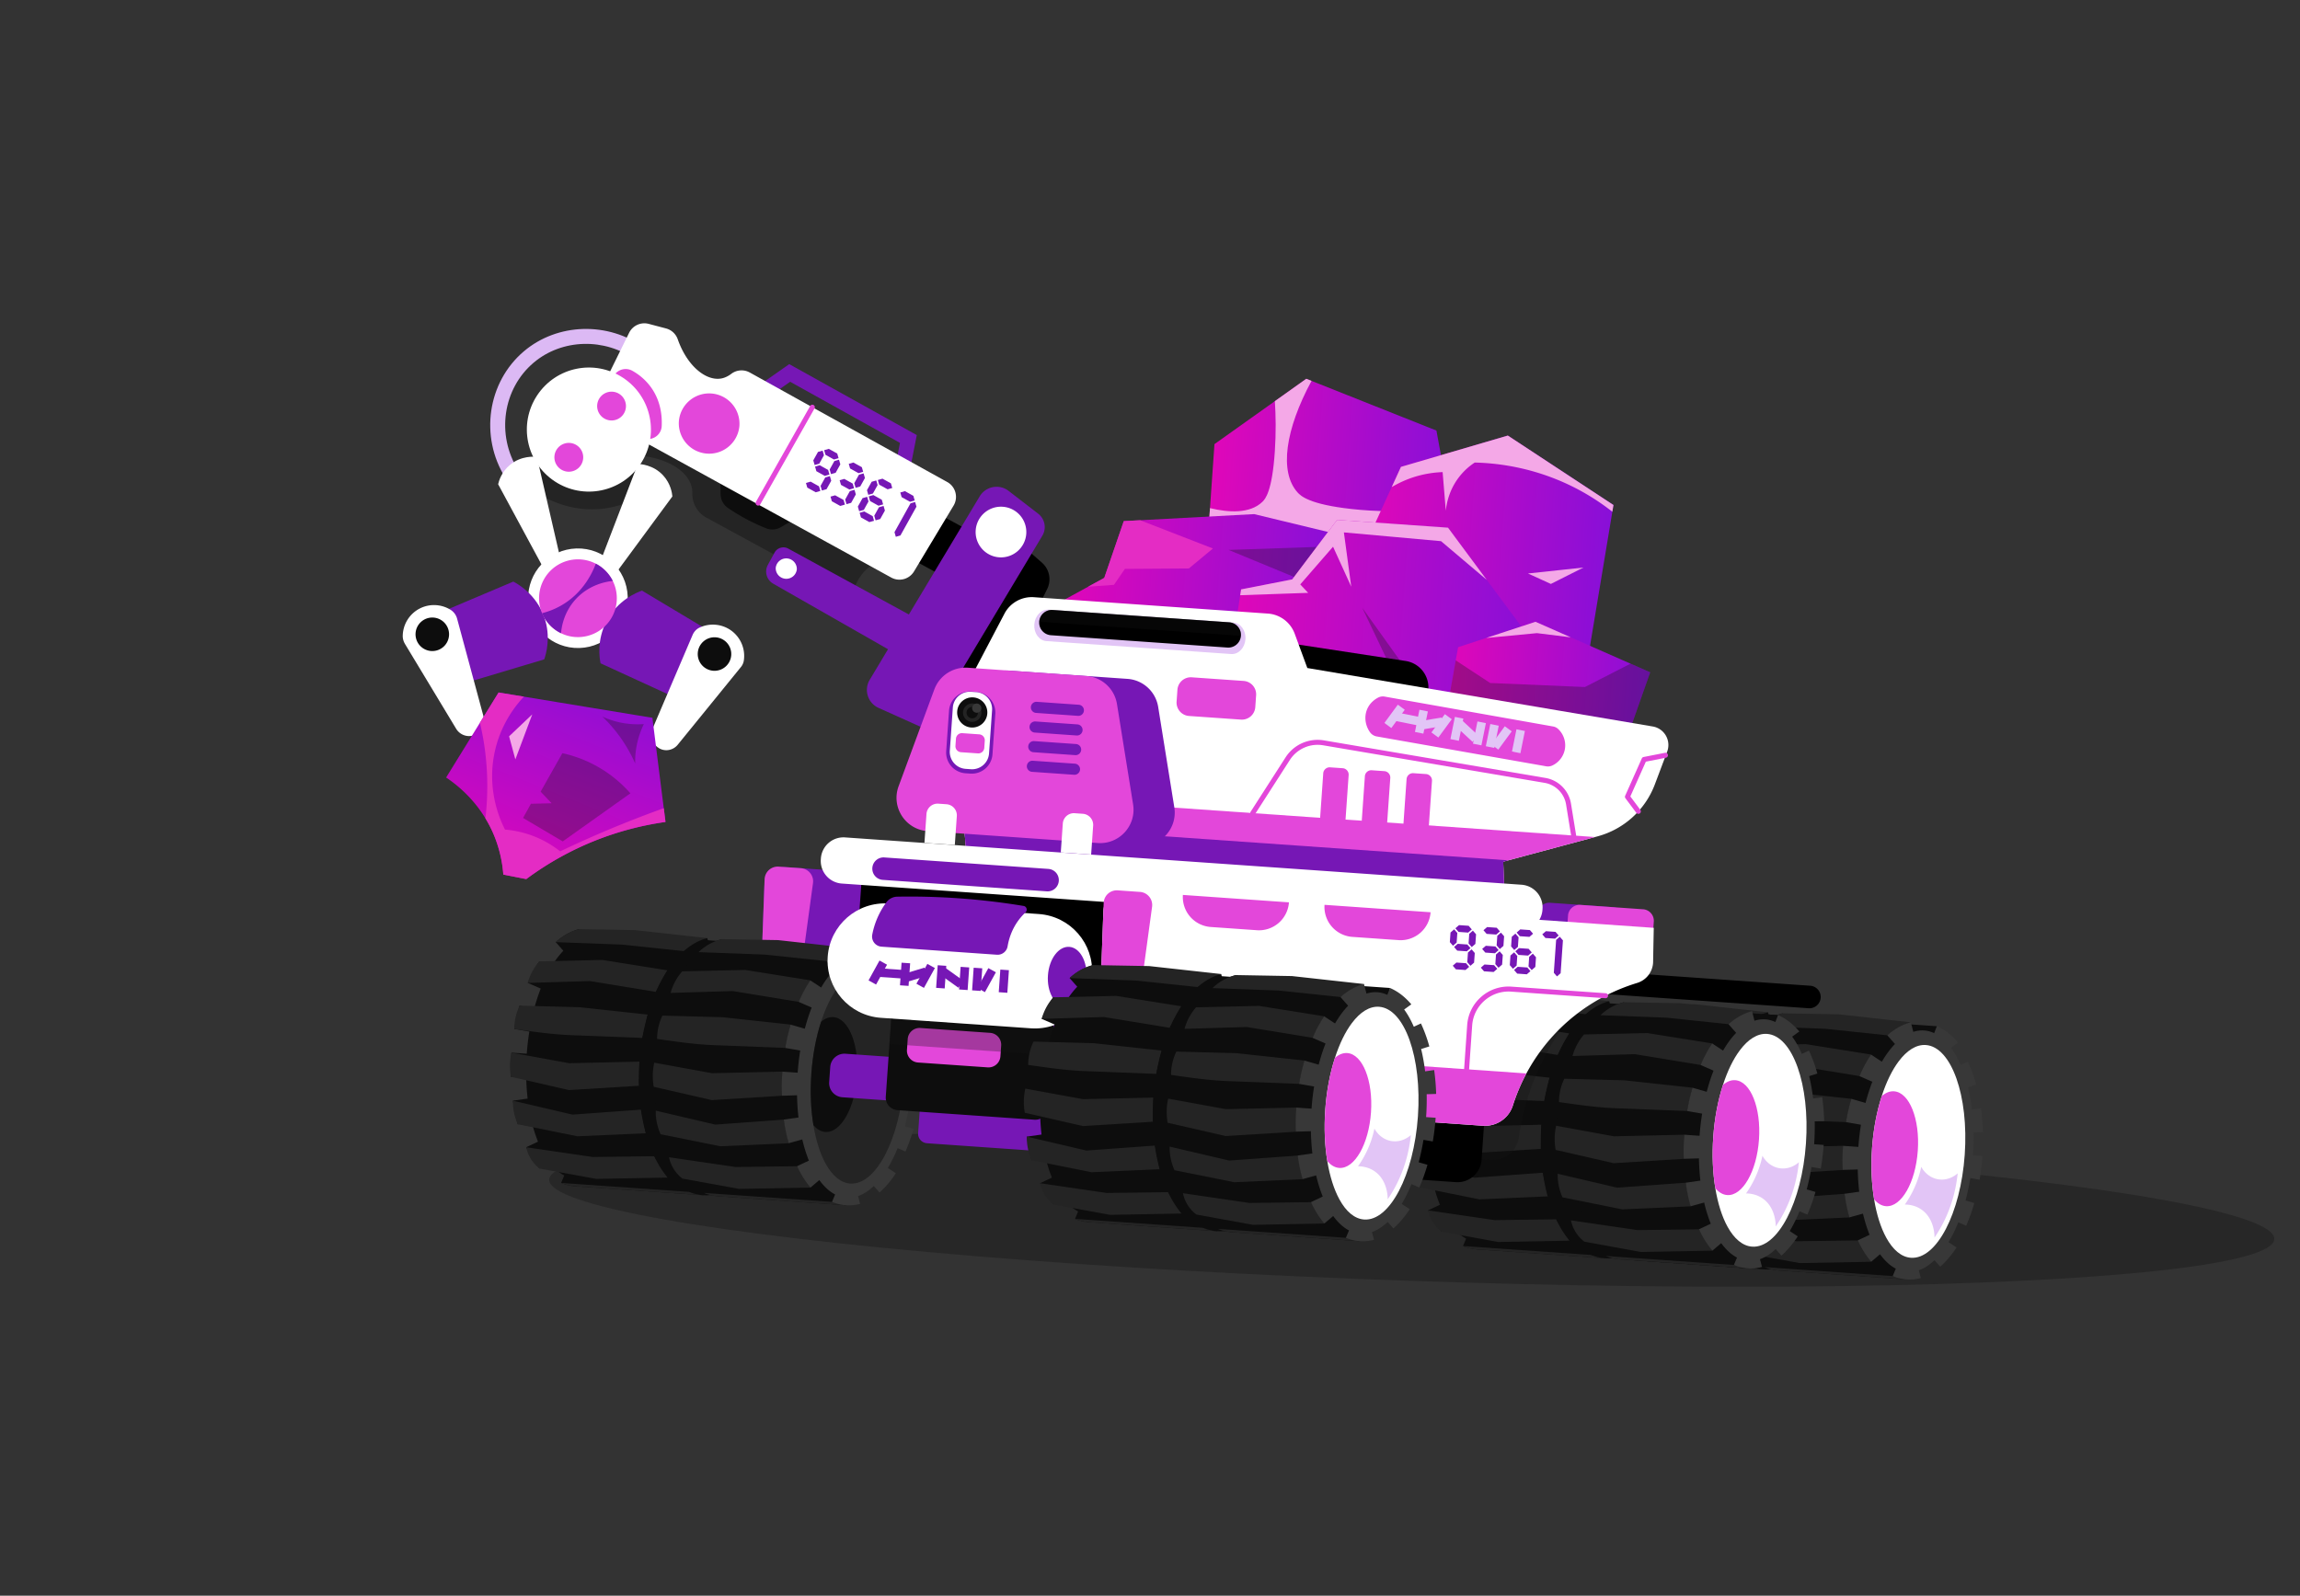 <svg xmlns="http://www.w3.org/2000/svg" width="490" height="340" fill="none"><rect width="100%" height="100%" fill="#333333" stroke="none"/><ellipse cx="300.76" cy="257.676" fill="#131313" opacity=".35" rx="183.872" ry="15.238" transform="rotate(1.972 300.76 257.676)"/><g clip-path="url(#a)"><path fill="#242424" d="M137.083 105.373c-1.762 1.083-5.097 2.793-9.581 3.103-7.454.514-12.827-3.206-14.368-4.358q.843-4.064 1.687-8.127c6.817.429 13.634.862 20.45 1.29l1.809 8.092z"/><path fill="#DCB9F4" d="M107.669 101.811c-5.515-8.792-3.819-20.384 3.947-26.964 7.16-6.067 17.97-6.369 25.703-.715l-1.882 2.577c-6.556-4.793-15.708-4.552-21.759.575-6.563 5.562-7.988 15.377-3.308 22.833l-2.704 1.695z"/><path fill="#fff" d="M135.881 98.856c.536.015 3.306.161 5.404 2.443 1.628 1.771 1.898 3.797 1.961 4.475l-11.866 16.105q-1.917-.65-3.834-1.3l8.335-21.72zM114.379 97.35c-.534-.058-3.298-.303-5.692 1.667-1.861 1.528-2.409 3.493-2.562 4.158l9.508 17.599q1.988-.38 3.977-.753-2.617-11.336-5.228-22.671z"/><path fill="#7617B5" d="m193.79 100.457-3.131-.616 1.079-5.478-23.402-13.017-5.353 3.747-1.829-2.614 6.99-4.893 27.171 15.117z"/><path fill="#242424" d="M190.157 118.588c-.851.135-3.983.728-6.327 3.539-1.663 1.997-2.104 4.116-2.241 5.085q-15.555-8.46-31.111-16.926a5.74 5.74 0 0 1-2.982-5.187 5 5 0 0 0-.118-1.243c-.886-4.033-6.751-7.187-14.61-6.892l3.636-10.017 53.75 31.638z"/><path fill="#0D0D0D" d="m170.435 109.942-4.055 2.377a3.6 3.6 0 0 1-3.149.247 41.6 41.6 0 0 1-8.158-4.349 3.6 3.6 0 0 1-1.557-2.904l-.077-4.103 16.996 8.735z"/><path fill="#fff" d="M123.448 138.069c-5.856.179-10.749-4.424-10.928-10.281-.179-5.856 4.423-10.749 10.28-10.928s10.749 4.423 10.929 10.28-4.424 10.749-10.281 10.929"/><path fill="#000" d="m207.642 126.455-23.078-12.618 5.367-9.815 23.078 12.619zM212.527 146.779l10.563-21.266a4.7 4.7 0 0 0-1.118-5.635l-6.263-5.474-19.3 32.246z"/><path fill="#0D0D0D" d="M338.195 240.331q.179-2.43.548-4.725l-3.206-.552a48 48 0 0 1 1.14-4.977l3.039.878a41 41 0 0 1 1.452-4.509l-2.758-1.204a30.5 30.5 0 0 1 2.465-4.594l2.326 1.528c.858-1.481 1.797-2.753 2.791-3.783l-1.627-1.845c1.582-1.394 3.268-2.327 5.011-2.771l.52 2.035a6.1 6.1 0 0 1 2.305-.295 6.1 6.1 0 0 1 2.1.548l.613-1.445 27.283 1.909-6.362 53.455-.058.495-27.283-1.909a9.3 9.3 0 0 1-2.974-.716l.66-1.578c-1.231-.635-2.359-1.687-3.363-3.07l-1.88 1.596c-1.074-1.265-2.037-2.797-2.863-4.547l2.518-1.189a30.5 30.5 0 0 1-1.407-4.508l-2.902.804a39 39 0 0 1-1.035-5.032l3.134-.442a49 49 0 0 1-.309-4.743l-3.253.099a51 51 0 0 1 .107-5.102l-.001-.041 3.269.226z"/><path fill="#242424" d="m368.17 222.557-13.868-2.211c-4.47.102-8.944.2-13.415.302a11.55 11.55 0 0 0-2.468 4.594c4.421-.135 8.84-.264 13.262-.396 4.673.767 9.347 1.538 14.021 2.305l2.465-4.594zM363.967 231.988q-7.247-.782-14.495-1.569l-12.788-.34a11 11 0 0 0-.832 2.324 11 11 0 0 0-.304 2.65c3.798.534 7.81 1.148 12.045 1.314q7.62.297 15.238.595.57-2.487 1.14-4.974zM362.211 242.012q-7.488.172-14.975.34l-12.308-2.249a13.1 13.1 0 0 0-.109 5.144l12.364 2.833 14.919-.924c.037-1.716.071-3.428.109-5.144M362.535 252.239l1.036 5.032-14.556.647q-6.364-1.278-12.727-2.556a11.6 11.6 0 0 1-1.036-5.032l12.689 2.97zM365.365 262.167l-13.093.169q-7.095-1.038-14.19-2.078a7.8 7.8 0 0 0 1.087 2.63 7.7 7.7 0 0 0 1.779 1.916q6.024 1.097 12.047 2.192l15.236-.283q-1.433-2.272-2.866-4.549zM345.526 267.856a9.3 9.3 0 0 0 2.974.717l27.283 1.909.058-.495-3.032-.222zM376.666 215.689c-5.116-.565-10.236-1.129-15.352-1.697l-11.931-.212a10.9 10.9 0 0 0-5.011 2.775l14.072.521 13.211 1.388q2.505-1.387 5.011-2.775"/><path fill="#0D0D0D" d="M362.111 247.156a51 51 0 0 1 .103-5.102l-.001-.042 3.273.23c.113-1.618.299-3.198.547-4.724l-3.202-.553a47 47 0 0 1 1.139-4.973l3.04.878a41 41 0 0 1 1.454-4.512l-2.76-1.204a30.4 30.4 0 0 1 2.465-4.594l2.322 1.531c.858-1.481 1.797-2.756 2.791-3.78l-1.627-1.845c1.586-1.397 3.272-2.33 5.011-2.774l.521 2.035a6.2 6.2 0 0 1 2.304-.295c.742.051 1.453.25 2.139.566q.285-.731.574-1.463c1.649.7 3.175 1.871 4.539 3.48-.508.368-1.02.733-1.527 1.101.765 1.04 1.454 2.275 2.057 3.673q.76-.35 1.52-.7a31 31 0 0 1 1.788 4.897q-.875.27-1.75.541c.363 1.492.649 3.088.851 4.761l1.927-.27c.23 1.643.375 3.354.425 5.086l-2.017.062a54 54 0 0 1-.121 4.846q.001.014-.002.029l2.033.143a51 51 0 0 1-.609 5.046l-1.988-.343a49 49 0 0 1-1.017 4.778l1.869.539a40 40 0 0 1-1.73 4.837l-1.676-.73a30 30 0 0 1-2.079 4.229l1.711 1.124c-1.066 1.622-2.239 3.001-3.48 4.1l-1.225-1.382c-1.065 1.013-2.187 1.749-3.344 2.15l.428 1.659a9.4 9.4 0 0 1-3.01.285 9.4 9.4 0 0 1-2.976-.714l.663-1.577c-1.231-.636-2.359-1.688-3.363-3.07l-1.88 1.595c-1.074-1.265-2.038-2.796-2.867-4.549l2.518-1.189a31 31 0 0 1-1.404-4.511l-2.904.803a39 39 0 0 1-1.035-5.032l3.133-.442a50 50 0 0 1-.311-4.74l-3.25.1z"/><path fill="#0D0D0D" d="M368.629 242.461c.117-1.619.303-3.195.548-4.725l-3.206-.553a48 48 0 0 1 1.139-4.976l3.04.878a41 41 0 0 1 1.452-4.509l-2.758-1.204a30.3 30.3 0 0 1 2.465-4.594l2.325 1.528c.859-1.481 1.797-2.753 2.791-3.783l-1.627-1.845c1.583-1.394 3.269-2.327 5.011-2.771l.521 2.035a6.1 6.1 0 0 1 2.305-.295 6.1 6.1 0 0 1 2.1.548l.612-1.445 27.283 1.909-6.361 53.455-.059.495-27.283-1.909a9.3 9.3 0 0 1-2.973-.716l.66-1.578c-1.231-.636-2.359-1.687-3.363-3.07l-1.88 1.596c-1.074-1.265-2.038-2.797-2.864-4.547l2.518-1.189a30.6 30.6 0 0 1-1.407-4.508l-2.901.804a39 39 0 0 1-1.035-5.032l3.133-.442a49 49 0 0 1-.308-4.743l-3.253.099a51 51 0 0 1 .107-5.102l-.002-.042 3.27.227z"/><path fill="#242424" d="M398.596 224.687q-6.932-1.106-13.868-2.21-6.708.15-13.415.301a11.54 11.54 0 0 0-2.469 4.594c4.422-.135 8.841-.264 13.262-.396q7.011 1.153 14.021 2.305l2.465-4.594zM394.391 234.119c-4.833-.522-9.662-1.044-14.495-1.57l-12.788-.339a11 11 0 0 0-.833 2.323 11 11 0 0 0-.303 2.65c3.798.534 7.81 1.149 12.045 1.314q7.619.298 15.238.595.57-2.487 1.139-4.973zM392.648 244.143q-7.49.172-14.975.339l-12.308-2.248a13.2 13.2 0 0 0-.108 5.144l12.364 2.833 14.919-.924zM392.967 254.369l1.035 5.032-14.555.647q-6.367-1.278-12.728-2.556a11.7 11.7 0 0 1-.766-2.3 11.7 11.7 0 0 1-.269-2.732l12.689 2.97zM395.789 264.298l-13.093.169q-7.095-1.04-14.19-2.078a7.677 7.677 0 0 0 2.866 4.546q6.024 1.097 12.047 2.192l15.236-.283q-1.433-2.272-2.866-4.55zM375.952 269.987a9.4 9.4 0 0 0 2.974.717l27.283 1.909.058-.496-3.032-.221zM407.092 217.819q-7.676-.846-15.352-1.697l-11.931-.212a10.9 10.9 0 0 0-5.011 2.774l14.072.522q6.605.693 13.211 1.388 2.505-1.387 5.011-2.775"/><path fill="#383838" d="M392.54 249.286a51 51 0 0 1 .104-5.102l-.001-.041 3.272.23c.114-1.619.3-3.198.548-4.725l-3.202-.553a47 47 0 0 1 1.139-4.973l3.039.878c.42-1.596.905-3.107 1.455-4.512l-2.761-1.204a30.7 30.7 0 0 1 2.465-4.594l2.323 1.532c.858-1.482 1.797-2.757 2.791-3.781l-1.627-1.844c1.585-1.398 3.271-2.331 5.011-2.775l.52 2.035a6.2 6.2 0 0 1 2.305-.295 6.1 6.1 0 0 1 2.139.566q.284-.73.574-1.463c1.649.7 3.175 1.871 4.538 3.48q-.763.55-1.527 1.101c.766 1.041 1.454 2.276 2.058 3.674l1.52-.7a31 31 0 0 1 1.787 4.896q-.875.271-1.749.541c.363 1.492.649 3.089.851 4.762l1.927-.271a47 47 0 0 1 .425 5.083l-2.017.062a54 54 0 0 1-.121 4.846q0 .014-.003.029l2.033.143a52 52 0 0 1-.608 5.047l-1.988-.343a49 49 0 0 1-1.017 4.777l1.869.539a40 40 0 0 1-1.73 4.838l-1.676-.731a30 30 0 0 1-2.079 4.23l1.71 1.123c-1.065 1.623-2.238 3.001-3.48 4.1l-1.225-1.382c-1.065 1.013-2.186 1.749-3.344 2.15l.429 1.66a9.4 9.4 0 0 1-3.01.284 9.4 9.4 0 0 1-2.977-.713l.664-1.578c-1.231-.636-2.359-1.688-3.363-3.07l-1.881 1.596c-1.074-1.265-2.037-2.797-2.866-4.55l2.518-1.189a31 31 0 0 1-1.404-4.511l-2.905.803a40 40 0 0 1-1.035-5.032l3.134-.441a50 50 0 0 1-.312-4.74l-3.25.099z"/><path fill="#fff" d="M398.824 244.636c-.274 3.921-.099 7.64.44 10.905.535 3.256 1.432 6.074 2.603 8.198 1.401 2.55 3.199 4.111 5.244 4.253 5.454.381 10.585-9.454 11.462-21.973s-2.837-22.975-8.287-23.356c-2.043-.143-4.041 1.152-5.787 3.481-1.402 1.863-2.638 4.397-3.604 7.394-1.051 3.244-1.788 7.029-2.071 11.098"/><path fill="#E347DA" d="M398.831 244.636c-.274 3.921-.1 7.64.439 10.905.732.872 1.591 1.394 2.538 1.461 3.266.227 6.293-5.064 6.766-11.821.473-6.758-1.79-12.425-5.056-12.655-.909-.065-1.798.302-2.619 1.013-1.052 3.243-1.789 7.028-2.071 11.097z"/><path fill="#E2C5F6" d="M405.811 256.652c.721.003 2.074.116 3.391.97 2.982 1.931 2.937 5.787 2.929 6.073a29 29 0 0 0 1.902-3.221c1.985-3.923 2.749-7.648 3.038-10.477-.199.189-1.787 1.619-4.072 1.288-2.476-.36-3.592-2.47-3.691-2.669a21.3 21.3 0 0 1-.963 3.286 21.7 21.7 0 0 1-2.534 4.75"/><path fill="#0D0D0D" d="M304.365 237.964c.117-1.618.303-3.194.548-4.724l-3.206-.553a48 48 0 0 1 1.14-4.976l3.039.878a41 41 0 0 1 1.452-4.509l-2.758-1.204a30.5 30.5 0 0 1 2.465-4.594l2.326 1.528c.858-1.481 1.797-2.753 2.791-3.784l-1.627-1.844c1.582-1.394 3.268-2.327 5.011-2.771l.52 2.035a6.1 6.1 0 0 1 2.305-.295 6.1 6.1 0 0 1 2.1.548l.613-1.445 27.283 1.909-6.362 53.455-.058.495-27.283-1.909a9.3 9.3 0 0 1-2.974-.717l.66-1.577c-1.231-.636-2.359-1.688-3.363-3.07l-1.88 1.596c-1.074-1.265-2.037-2.797-2.863-4.547l2.518-1.189a30.5 30.5 0 0 1-1.407-4.508l-2.902.804a39 39 0 0 1-1.035-5.032l3.134-.442a49 49 0 0 1-.309-4.743l-3.253.099a51 51 0 0 1 .107-5.102l-.001-.042 3.269.227z"/><path fill="#242424" d="m334.332 220.191-13.868-2.21q-6.707.151-13.415.301a11.6 11.6 0 0 0-2.468 4.595c4.421-.136 8.84-.264 13.262-.396l14.021 2.305 2.465-4.594zM330.133 229.623q-7.247-.783-14.495-1.57l-12.788-.339a11 11 0 0 0-.832 2.323 11 11 0 0 0-.304 2.65c3.798.534 7.81 1.149 12.045 1.314q7.62.298 15.238.595.57-2.487 1.14-4.973zM328.383 239.646q-7.49.173-14.976.34l-12.307-2.249a13.1 13.1 0 0 0-.109 5.141l12.364 2.833 14.919-.924c.037-1.716.071-3.428.109-5.144zM328.705 249.873l1.035 5.032-14.555.646c-4.244-.85-8.487-1.705-12.728-2.556a11.6 11.6 0 0 1-1.035-5.031l12.689 2.97zM331.525 259.801l-13.093.17-14.19-2.079a7.8 7.8 0 0 0 1.087 2.63 7.7 7.7 0 0 0 1.779 1.916q6.024 1.096 12.047 2.193l15.236-.283-2.866-4.55zM311.688 265.49a9.3 9.3 0 0 0 2.974.717l27.283 1.909.059-.495-3.033-.221zM342.828 213.32q-7.675-.846-15.352-1.697l-11.931-.212a10.9 10.9 0 0 0-5.011 2.774l14.072.522q6.606.693 13.211 1.388 2.505-1.387 5.011-2.775"/><path fill="#0D0D0D" d="M328.277 244.787a51 51 0 0 1 .103-5.102l-.001-.042 3.273.23a52 52 0 0 1 .547-4.724l-3.202-.553a47 47 0 0 1 1.139-4.973l3.04.878a41 41 0 0 1 1.455-4.512l-2.761-1.204a30.4 30.4 0 0 1 2.465-4.594l2.322 1.531c.858-1.481 1.797-2.757 2.791-3.78l-1.627-1.845c1.586-1.397 3.272-2.33 5.011-2.774l.521 2.035a6.2 6.2 0 0 1 2.304-.295c.742.051 1.453.25 2.139.566q.285-.732.574-1.463c1.649.699 3.176 1.871 4.539 3.479q-.764.55-1.527 1.101c.765 1.041 1.454 2.276 2.057 3.674l1.52-.7a31 31 0 0 1 1.788 4.897l-1.75.54c.363 1.492.649 3.089.851 4.762l1.927-.27c.23 1.643.375 3.353.425 5.086l-2.017.061a54 54 0 0 1-.121 4.847q.001.014-.002.028l2.033.143a51 51 0 0 1-.609 5.047l-1.988-.343a49 49 0 0 1-1.017 4.778l1.869.539a40 40 0 0 1-1.73 4.837l-1.676-.73a30 30 0 0 1-2.079 4.229l1.711 1.124c-1.066 1.622-2.239 3.001-3.48 4.1l-1.225-1.383c-1.065 1.014-2.187 1.75-3.344 2.151l.429 1.659a9.4 9.4 0 0 1-3.011.285 9.4 9.4 0 0 1-2.976-.714l.663-1.578c-1.231-.635-2.359-1.687-3.363-3.069l-1.88 1.595c-1.074-1.265-2.038-2.796-2.867-4.549l2.518-1.189a31 31 0 0 1-1.404-4.511l-2.904.803a39 39 0 0 1-1.035-5.032l3.133-.442a50 50 0 0 1-.311-4.74l-3.25.1z"/><path fill="#0D0D0D" d="M334.795 240.092c.117-1.619.303-3.195.548-4.725l-3.206-.552a48 48 0 0 1 1.139-4.977l3.04.878a41 41 0 0 1 1.452-4.508l-2.758-1.204a30.3 30.3 0 0 1 2.465-4.595l2.325 1.529c.859-1.482 1.797-2.754 2.791-3.784l-1.626-1.844c1.582-1.395 3.268-2.328 5.01-2.772l.521 2.035a6.1 6.1 0 0 1 2.305-.295 6.1 6.1 0 0 1 2.1.548l.612-1.445 27.283 1.91-6.361 53.454-.059.496-27.283-1.909a9.4 9.4 0 0 1-2.973-.717l.66-1.578c-1.231-.635-2.359-1.687-3.363-3.07l-1.88 1.596c-1.074-1.265-2.041-2.796-2.863-4.546l2.517-1.19a30.6 30.6 0 0 1-1.407-4.507l-2.901.803a39 39 0 0 1-1.035-5.032l3.133-.442a49 49 0 0 1-.308-4.743l-3.253.099a51 51 0 0 1 .107-5.102l-.002-.041 3.27.227z"/><path fill="#242424" d="m364.765 222.321-13.867-2.21-13.416.301a11.577 11.577 0 0 0-2.468 4.594c4.422-.135 8.841-.263 13.262-.395q7.011 1.152 14.021 2.305l2.465-4.595zM360.557 231.754c-4.833-.523-9.662-1.045-14.495-1.57l-12.788-.34a11.15 11.15 0 0 0-1.136 4.974c3.798.534 7.81 1.149 12.045 1.314q7.619.298 15.238.595.57-2.487 1.139-4.974zM358.81 241.773q-7.487.173-14.975.34l-12.308-2.249a13.1 13.1 0 0 0-.108 5.144l12.364 2.833 14.919-.924zM359.133 252l1.035 5.032-14.555.646c-4.244-.85-8.488-1.705-12.728-2.556a11.6 11.6 0 0 1-1.035-5.032q6.345 1.486 12.689 2.971zM361.959 261.929l-13.093.169-14.19-2.079c.131.625.417 1.6 1.086 2.63a7.8 7.8 0 0 0 1.78 1.92q6.024 1.097 12.047 2.192l15.236-.283q-1.433-2.272-2.866-4.549M342.122 267.618a9.4 9.4 0 0 0 2.974.717l27.283 1.909.058-.496-3.032-.221zM373.258 215.45a20001 20001 0 0 1-15.352-1.697l-11.931-.212a10.9 10.9 0 0 0-5.011 2.775l14.072.521c4.405.462 8.806.927 13.211 1.388q2.505-1.387 5.011-2.775"/><path fill="#383838" d="M358.706 246.917a51 51 0 0 1 .104-5.102l-.001-.042 3.272.231c.114-1.619.3-3.198.548-4.725l-3.202-.553a47 47 0 0 1 1.139-4.973l3.039.878a41 41 0 0 1 1.455-4.512l-2.761-1.204a30.6 30.6 0 0 1 2.465-4.594l2.323 1.531c.858-1.481 1.796-2.756 2.791-3.78l-1.627-1.844c1.585-1.398 3.271-2.331 5.011-2.775l.52 2.035a6.2 6.2 0 0 1 2.305-.295 6.1 6.1 0 0 1 2.139.566q.284-.73.574-1.463c1.649.7 3.175 1.871 4.538 3.48q-.763.55-1.527 1.101c.766 1.04 1.454 2.276 2.058 3.674l1.52-.701a31 31 0 0 1 1.787 4.897q-.875.27-1.749.541c.363 1.492.649 3.089.851 4.762l1.927-.271c.23 1.644.375 3.354.425 5.086l-2.017.062a54 54 0 0 1-.121 4.846q0 .014-.003.029l2.033.143a52 52 0 0 1-.608 5.047l-1.988-.343a49 49 0 0 1-1.017 4.777l1.869.539a40 40 0 0 1-1.73 4.838l-1.676-.728a30 30 0 0 1-2.079 4.23l1.71 1.124c-1.065 1.622-2.238 3.001-3.48 4.099l-1.224-1.382c-1.066 1.013-2.187 1.749-3.345 2.15l.429 1.66a9.4 9.4 0 0 1-3.01.284 9.4 9.4 0 0 1-2.977-.713l.664-1.578c-1.231-.635-2.359-1.687-3.363-3.07l-1.881 1.596c-1.073-1.265-2.037-2.796-2.866-4.55l2.518-1.189a31 31 0 0 1-1.404-4.511l-2.904.804a40 40 0 0 1-1.036-5.032l3.134-.442a50 50 0 0 1-.312-4.74l-3.249.099z"/><path fill="#fff" d="M364.994 242.267c-.274 3.922-.099 7.64.44 10.905.535 3.256 1.432 6.075 2.602 8.199 1.402 2.55 3.2 4.11 5.245 4.252 5.454.382 10.585-9.454 11.462-21.973s-2.837-22.975-8.287-23.356c-2.043-.143-4.041 1.152-5.787 3.481-1.402 1.863-2.638 4.398-3.604 7.395-1.051 3.243-1.788 7.028-2.071 11.097"/><path fill="#E347DA" d="M364.997 242.267c-.274 3.921-.1 7.64.439 10.905.732.872 1.591 1.393 2.538 1.461 3.266.227 6.293-5.064 6.766-11.821.473-6.758-1.79-12.425-5.056-12.655-.909-.065-1.798.301-2.619 1.012-1.052 3.244-1.789 7.029-2.071 11.098z"/><path fill="#E2C5F6" d="M371.981 254.286c.721.003 2.074.116 3.391.969 2.982 1.932 2.937 5.788 2.929 6.074a29 29 0 0 0 1.902-3.222c1.985-3.922 2.749-7.647 3.038-10.476-.199.189-1.787 1.619-4.073 1.288-2.475-.36-3.591-2.47-3.69-2.669a21.5 21.5 0 0 1-.963 3.286 21.7 21.7 0 0 1-2.534 4.75"/><path fill="#171717" d="M339.186 211.601a53 53 0 0 0-8.267 10.322c-4.594 7.495-6.532 14.871-7.354 20.482-.414 2.82-2.915 4.855-5.762 4.73l-10.834-.476c-.208-3.782.081-9.319 2.734-15.111 7.624-16.648 27.552-19.683 29.483-19.944z" opacity=".3" style="mix-blend-mode:multiply"/><path fill="#000" d="m310.158 251.88-19.224-1.344a5.14 5.14 0 0 1-4.767-5.484l.543-7.768a5.14 5.14 0 0 1 5.484-4.767l19.224 1.344a5.137 5.137 0 0 1 4.767 5.483l-.543 7.769a5.14 5.14 0 0 1-5.484 4.767"/><path fill="#7617B5" d="m200.362 134.605-32.433-17.718a2.145 2.145 0 0 0-2.915.858c-.477.874-.95 1.747-1.427 2.617a2.974 2.974 0 0 0 1.139 4.003c10.173 5.811 20.349 11.617 30.523 17.427 1.705-2.394 3.411-4.793 5.113-7.187"/><path fill="#7617B5" d="m197.33 155.403-10.171-4.579a4.195 4.195 0 0 1-1.874-5.981l23.433-39.087a4.193 4.193 0 0 1 6.159-1.162l6.296 4.858a3.603 3.603 0 0 1 .887 4.703z"/><path fill="url(#b)" d="m308.864 107.217-1.525.966-25.488 16.146-24.352-12.029 1.235-17.674 12.866-9.152 6.694-4.765 1.116.443 26.612 10.586z"/><path fill="#F4A8E7" d="m307.337 108.182-25.488 16.146-24.352-12.029.283-4.034c3.933.953 8.496 1.24 11.176-1.351.616-.596 2.069-2.246 2.637-10.714.27-4.056.207-7.679.008-10.727l6.693-4.765 1.12.443c-5.587 10.34-6.92 19.383-2.978 23.771.7.78 2.587 2.549 11.491 3.53 4.897.539 11.501.796 19.416-.267z"/><path fill="url(#c)" d="m283.232 145.903-57.024-8.534.676-9.658 4.939-2.702 3.433-1.877 4.155-12.097 3.484-.187 24.294-1.306 15.737 3.803z"/><path fill="#171717" d="m283.307 116.442-21.572.727q7.535 3.113 15.077 6.224 3.247-3.476 6.495-6.951" opacity=".3" style="mix-blend-mode:multiply"/><path fill="url(#d)" d="m343.739 107.596-.238 1.44-5.466 32.855-15.619-1.096-32.733-22.112 6.809-14.902 1.971-4.31 22.768-6.67z"/><path fill="url(#e)" d="m326.425 136.606-10.946 26.562-53.669-21.02 2.41-15.322.196-1.24 10.885-2.13 9.56-12.679 23.638 1.655 8.25 11.125z"/><path fill="url(#f)" d="m351.563 143.252-6.69 18.94-36.963-8.904 2.23-12.583.498-2.803 5.98-1.968 10.506-3.452 7.517 3.314 12.725 5.607z"/><path fill="#F4A8E7" d="m343.735 107.595-.238 1.443a48.6 48.6 0 0 0-7.285-4.751c-9.014-4.788-17.414-5.621-22.026-5.733a13.7 13.7 0 0 0-3.362 3.118c-2.149 2.797-2.655 5.716-2.804 7.14l-.681-8.222c-1.543.06-3.904.296-6.584 1.217a22.8 22.8 0 0 0-4.263 1.98l1.971-4.31 22.768-6.67 22.508 14.794zM337.35 120.923q-5.912.634-11.825 1.269 2.438 1.112 4.875 2.229 3.475-1.749 6.954-3.498zM307 115.307c-6.9-.625-13.793-1.245-20.693-1.867q.785 5.784 1.568 11.566c-1.295-2.841-2.583-5.677-3.878-8.518-2.328 2.68-4.66 5.36-6.988 8.036.563.599 1.129 1.193 1.689 1.795-4.827.17-9.661.337-14.486.504l.196-1.24 10.886-2.131 9.56-12.679 23.638 1.655 8.252 11.125c-3.25-2.75-6.497-5.503-9.744-8.249z"/><path fill="#171717" d="M306.001 151.568a72755 72755 0 0 1-15.782-22.066l9.503 19.947 6.279 2.116z" opacity=".3" style="mix-blend-mode:multiply"/><path fill="#E42CC4" d="M258.404 116.867c-1.706 1.421-3.413 2.835-5.119 4.253-4.544.029-9.09.063-13.631.093q-1.167 1.7-2.334 3.401-2.75.197-5.497.395l3.435-1.877 4.156-12.097 3.484-.186c5.17 2.005 10.343 4.013 15.509 6.018z"/><path fill="#171717" d="m351.564 143.253-6.693 18.943-36.964-8.904 2.231-12.583c2.44 1.608 4.886 3.212 7.326 4.817 6.732.288 13.468.569 20.2.857q4.85-2.486 9.699-4.976l4.198 1.849z" opacity=".3" style="mix-blend-mode:multiply"/><path fill="#F4A8E7" d="m334.642 135.797-7.209-.895c-3.605.344-7.209.691-10.813 1.032l10.505-3.452 7.52 3.315z"/><path fill="#000" d="m267.721 146.611 35.804 5.472.724-4.74a5.714 5.714 0 0 0-4.783-6.509l-30.158-4.609z"/><path fill="#7617B5" d="m327.355 198.474 18.275 1.277.269-3.841a2.46 2.46 0 0 0-2.28-2.622l-13.373-.935a2.46 2.46 0 0 0-2.622 2.28z"/><path fill="#E347DA" d="m333.789 198.925 18.275 1.277.269-3.841a2.46 2.46 0 0 0-2.28-2.622l-13.373-.935a2.46 2.46 0 0 0-2.622 2.28z"/><path fill="#fff" d="m355.184 160.147-2.629 6.983a18.06 18.06 0 0 1-12.215 11.074l-.54.145-19.555 5.251.275 7.866-114.472-8.008-1.33-14.56-1.591-17.45 10.869-20.702a6.57 6.57 0 0 1 6.273-3.499l49.849 3.488a6.57 6.57 0 0 1 5.707 4.284l2.694 7.314 73.585 12.457a4 4 0 0 1 3.077 5.357z"/><path fill="#E347DA" d="m321.324 183.311-1.078.289.276 7.869-114.473-8.011-.753-8.265-.573-6.292 135.079 9.448z"/><path fill="#7617B5" d="m320.246 183.6.275 7.869-114.473-8.011-.752-8.265 116.027 8.118zM279.947 199.891a4.78 4.78 0 0 1-3.397 4.488c-4.35 1.319-11.01 4.154-17.014 10.302-7.849 8.034-10.009 17.047-10.657 20.493l-22.822-1.597q-4.09-9.369-8.175-18.738l-55.803-5.303q.377-10.276.753-20.553a4.386 4.386 0 0 1 4.691-4.216l112.562 7.874-.138 7.247z"/><path fill="#E347DA" d="m165.889 184.653 4.734.333a2.8 2.8 0 0 1 2.581 3.174l-3.042 22.309-8.082-.929.812-22.193a2.804 2.804 0 0 1 2.997-2.694"/><path fill="#000" d="m385.319 214.828-46.919-3.283a2.41 2.41 0 0 1-2.232-2.566 2.41 2.41 0 0 1 2.566-2.232l46.919 3.283a2.41 2.41 0 0 1 2.232 2.566 2.41 2.41 0 0 1-2.566 2.232M237.8 212.185l-55.695-3.893 1.567-22.404 55.694 3.893z"/><path fill="#7617B5" d="m220.734 245.215-23.247-1.625a2.03 2.03 0 0 1-1.884-2.167l.64-9.155a2.03 2.03 0 0 1 2.167-1.885l23.247 1.625a2.03 2.03 0 0 1 1.885 2.168l-.64 9.155a2.03 2.03 0 0 1-2.168 1.884"/><path fill="#0D0D0D" d="M112.223 224.518c.117-1.619.303-3.195.548-4.724l-3.206-.553a48 48 0 0 1 1.139-4.977l3.04.879a41 41 0 0 1 1.451-4.509l-2.757-1.204a30.3 30.3 0 0 1 2.465-4.594l2.325 1.528c.858-1.481 1.797-2.754 2.791-3.784l-1.627-1.844c1.582-1.394 3.268-2.327 5.011-2.772l.521 2.036a6.1 6.1 0 0 1 2.304-.295 6.1 6.1 0 0 1 2.1.548l.613-1.445 27.283 1.909-6.361 53.455-.059.495-27.283-1.909a9.3 9.3 0 0 1-2.973-.717l.66-1.578c-1.231-.635-2.359-1.687-3.363-3.069l-1.881 1.595c-1.073-1.265-2.037-2.796-2.863-4.546l2.518-1.189a30.6 30.6 0 0 1-1.407-4.508l-2.901.803a39 39 0 0 1-1.035-5.032l3.133-.441a49 49 0 0 1-.308-4.744l-3.253.1a51 51 0 0 1 .106-5.102l-.001-.042 3.27.227z"/><path fill="#242424" d="M142.185 206.747q-6.93-1.106-13.867-2.21l-13.416.301a11.6 11.6 0 0 0-2.468 4.594c4.422-.135 8.84-.264 13.262-.396l14.021 2.305 2.465-4.594zM137.991 216.179q-7.248-.782-14.495-1.569l-12.788-.34a11 11 0 0 0-.833 2.324 11 11 0 0 0-.303 2.65c3.797.534 7.809 1.148 12.045 1.314q7.618.297 15.237.595.57-2.487 1.14-4.974zM136.24 226.2q-7.49.172-14.975.339l-12.308-2.248a13.2 13.2 0 0 0-.109 5.14l12.364 2.833 14.919-.924q.055-2.572.109-5.143zM136.563 236.429l1.035 5.032-14.556.647q-6.363-1.278-12.727-2.556a11.7 11.7 0 0 1-.766-2.3 11.7 11.7 0 0 1-.269-2.732c4.228.989 8.46 1.982 12.689 2.971zM139.388 246.354l-13.092.17-14.191-2.079a7.8 7.8 0 0 0 1.087 2.63 7.7 7.7 0 0 0 1.78 1.92l12.046 2.192 15.237-.283q-1.434-2.272-2.867-4.55M119.552 252.047a9.3 9.3 0 0 0 2.973.716l27.283 1.909.059-.495-3.032-.221zM150.685 199.876q-7.675-.845-15.351-1.697l-11.932-.212a10.9 10.9 0 0 0-5.01 2.775l14.072.522q6.605.693 13.211 1.387z"/><path fill="#0D0D0D" d="M136.13 231.343a51 51 0 0 1 .104-5.102l-.002-.041 3.273.23c.114-1.619.3-3.198.548-4.725l-3.203-.552a47 47 0 0 1 1.14-4.974l3.039.878a41 41 0 0 1 1.455-4.512l-2.761-1.204a30.7 30.7 0 0 1 2.465-4.594l2.322 1.532c.859-1.482 1.797-2.757 2.792-3.781l-1.627-1.844c1.585-1.398 3.271-2.331 5.011-2.775l.52 2.035a6.2 6.2 0 0 1 2.305-.294c.742.051 1.453.25 2.139.566q.284-.732.574-1.463c1.649.699 3.175 1.87 4.538 3.479q-.764.55-1.527 1.101c.766 1.041 1.454 2.276 2.058 3.674l1.52-.7a31 31 0 0 1 1.787 4.896q-.874.271-1.749.541c.363 1.492.649 3.089.851 4.762l1.927-.27c.23 1.643.375 3.353.425 5.085l-2.017.062a54 54 0 0 1-.121 4.846q0 .014-.003.029l2.033.143a52 52 0 0 1-.608 5.047l-1.988-.343a49 49 0 0 1-1.017 4.777l1.869.539a40 40 0 0 1-1.731 4.838l-1.676-.731a30 30 0 0 1-2.078 4.23l1.71 1.124c-1.066 1.622-2.238 3.001-3.48 4.099l-1.225-1.382c-1.065 1.013-2.186 1.749-3.344 2.15l.429 1.66a9.4 9.4 0 0 1-3.01.284 9.4 9.4 0 0 1-2.977-.713l.663-1.578c-1.23-.635-2.359-1.687-3.362-3.07l-1.881 1.596c-1.074-1.265-2.037-2.796-2.866-4.55l2.518-1.189a31 31 0 0 1-1.404-4.511l-2.905.804a40 40 0 0 1-1.035-5.032l3.134-.442a50 50 0 0 1-.312-4.74l-3.25.099z"/><path fill="#0D0D0D" d="M142.656 226.648c.117-1.619.303-3.195.548-4.725l-3.206-.552a48 48 0 0 1 1.14-4.977l3.039.878a41 41 0 0 1 1.452-4.508l-2.758-1.204a30.5 30.5 0 0 1 2.465-4.594l2.326 1.528c.858-1.481 1.797-2.754 2.791-3.784l-1.627-1.844c1.582-1.395 3.268-2.327 5.011-2.772l.52 2.035a6.1 6.1 0 0 1 2.305-.294 6.1 6.1 0 0 1 2.1.548l.613-1.445 27.283 1.909-6.362 53.455-.058.495-27.283-1.909a9.4 9.4 0 0 1-2.974-.717l.66-1.578c-1.231-.635-2.359-1.687-3.363-3.07l-1.88 1.596c-1.074-1.265-2.037-2.796-2.863-4.546l2.518-1.189a30.5 30.5 0 0 1-1.407-4.508l-2.902.803a39 39 0 0 1-1.035-5.032l3.134-.442a49 49 0 0 1-.309-4.743l-3.253.1a51 51 0 0 1 .107-5.102l-.001-.042 3.269.227z"/><path fill="#242424" d="m172.619 208.878-13.867-2.21q-6.708.15-13.416.301a11.6 11.6 0 0 0-2.468 4.594c4.421-.135 8.84-.264 13.262-.396 4.673.767 9.347 1.538 14.021 2.305l2.465-4.594zM168.415 218.306q-7.248-.782-14.496-1.569l-12.787-.34a11 11 0 0 0-.833 2.323 11 11 0 0 0-.304 2.65c3.798.535 7.81 1.149 12.046 1.315q7.618.297 15.237.595.57-2.487 1.14-4.974zM166.668 228.33q-7.49.172-14.975.339l-12.308-2.248a13.1 13.1 0 0 0-.109 5.144l12.364 2.833 14.919-.924zM166.99 238.556l1.036 5.032-14.556.647q-6.364-1.278-12.727-2.556a11.6 11.6 0 0 1-1.036-5.032q6.345 1.486 12.689 2.971zM169.812 248.485l-13.093.17-14.19-2.079a7.8 7.8 0 0 0 1.087 2.63 7.7 7.7 0 0 0 1.78 1.92q6.023 1.095 12.046 2.192l15.237-.283q-1.433-2.273-2.867-4.55M149.98 254.174a9.4 9.4 0 0 0 2.973.717l27.283 1.909.059-.496-3.033-.221zM181.115 202.006q-7.675-.845-15.351-1.697l-11.932-.212a10.9 10.9 0 0 0-5.011 2.775l14.072.522q6.606.694 13.211 1.387 2.506-1.387 5.011-2.775"/><path fill="#383838" d="M166.564 233.474a51 51 0 0 1 .103-5.102l-.001-.042 3.273.23a52 52 0 0 1 .547-4.724l-3.202-.553a47 47 0 0 1 1.139-4.973l3.04.878a41 41 0 0 1 1.455-4.512l-2.761-1.204a30.4 30.4 0 0 1 2.465-4.594l2.322 1.531c.858-1.481 1.797-2.757 2.791-3.78l-1.627-1.845c1.586-1.397 3.272-2.33 5.011-2.774l.521 2.035a6.2 6.2 0 0 1 2.305-.295c.741.051 1.453.25 2.138.566q.286-.732.574-1.463c1.65.699 3.176 1.871 4.539 3.479q-.764.55-1.527 1.101c.765 1.041 1.454 2.276 2.057 3.674l1.52-.7a31 31 0 0 1 1.788 4.897l-1.75.54c.363 1.492.649 3.089.851 4.762l1.928-.27c.229 1.643.375 3.353.424 5.086l-2.017.061a54 54 0 0 1-.121 4.847q.001.014-.002.028l2.033.143a51 51 0 0 1-.609 5.047l-1.987-.343a49 49 0 0 1-1.018 4.778l1.869.539a40 40 0 0 1-1.73 4.837l-1.676-.727a30 30 0 0 1-2.079 4.23l1.711 1.123c-1.066 1.623-2.238 3.001-3.48 4.1l-1.225-1.382c-1.065 1.013-2.187 1.749-3.344 2.15l.429 1.66a9.4 9.4 0 0 1-3.011.284 9.4 9.4 0 0 1-2.976-.714l.663-1.577c-1.231-.636-2.359-1.688-3.363-3.07l-1.88 1.596c-1.074-1.266-2.037-2.797-2.867-4.55l2.518-1.189a31 31 0 0 1-1.403-4.511l-2.905.803a40 40 0 0 1-1.035-5.032l3.133-.442a50 50 0 0 1-.311-4.74l-3.25.1z"/><path fill="#242424" d="M172.848 228.823c-.274 3.922-.1 7.64.439 10.906.535 3.255 1.432 6.074 2.603 8.198 1.402 2.55 3.199 4.11 5.245 4.253 5.453.381 10.585-9.454 11.461-21.973.877-12.52-2.837-22.975-8.287-23.357-2.042-.142-4.041 1.153-5.787 3.481-1.401 1.864-2.638 4.398-3.603 7.395-1.052 3.243-1.789 7.028-2.071 11.097"/><path fill="#0D0D0D" d="M172.855 228.823c-.275 3.922-.1 7.64.439 10.906.731.871 1.59 1.393 2.538 1.46 3.266.227 6.293-5.063 6.766-11.821.473-6.757-1.79-12.424-5.057-12.655-.909-.065-1.798.302-2.619 1.013-1.051 3.243-1.788 7.028-2.071 11.097z"/><path fill="#fff" d="M201.802 102.706 159.737 79.37a3.62 3.62 0 0 0-3.94.28c-1.04.788-1.909.969-2.33 1.023-3.189.425-7.103-2.757-9.073-8.372a3.63 3.63 0 0 0-2.493-2.318q-1.85-.488-3.7-.976a3.62 3.62 0 0 0-4.172 1.903l-6.792 13.802a3.62 3.62 0 0 0 1.505 4.77l61.136 33.58a3.62 3.62 0 0 0 4.847-1.309l8.426-14.019a3.623 3.623 0 0 0-1.346-5.032z"/><path fill="#7617B5" d="M136.769 125.838q9.07 5.435 18.135 10.871-4.327 6.51-8.656 13.026-9.155-4.204-18.309-8.407c-.224-1.144-.817-4.904 1.241-8.896 2.384-4.624 6.622-6.25 7.586-6.594z"/><path fill="#fff" d="M157.817 142.164q-6.712 8.257-13.429 16.515c-1.029 1.265-2.879 1.556-4.196.596q-.018-.015-.036-.025a6 6 0 0 1-.517-.432c-.927-.876-1.171-2.262-.669-3.435q4.287-10.044 8.581-20.09c.287-.672.792-1.239 1.449-1.554a6.68 6.68 0 0 1 6.695.552 6.68 6.68 0 0 1 2.769 6.482 2.93 2.93 0 0 1-.647 1.394z"/><path fill="#7617B5" d="M109.359 123.921q-9.736 4.118-19.473 8.242l6.757 14.103q9.652-2.887 19.299-5.776c.383-1.098 1.493-4.741.011-8.983-1.718-4.912-5.685-7.111-6.594-7.586"/><path fill="#fff" d="M86.265 137.187q5.46 9.043 10.914 18.087c.888 1.473 2.799 2.011 4.291 1.151q.018-.012.041-.024.077-.045.148-.091a3.2 3.2 0 0 0 1.382-3.548l-5.66-20.95a3.22 3.22 0 0 0-1.42-1.902 6.69 6.69 0 0 0-6.517-.265 6.68 6.68 0 0 0-3.642 5.822c-.01.603.152 1.197.463 1.714z"/><path fill="#7617B5" d="m246.742 150.618 3.436 21.389c.728 4.526-2.953 8.551-7.527 8.229l-36.25-2.535c-4.734-.333-7.825-5.113-6.183-9.566l7.61-20.615a7.115 7.115 0 0 1 7.174-4.636l25.209 1.764a7.12 7.12 0 0 1 6.531 5.973zM204.381 235.535l-24.912-1.742a3.037 3.037 0 0 1-2.818-3.241l.225-3.214a3.037 3.037 0 0 1 3.241-2.818l24.912 1.741a3.037 3.037 0 0 1 2.818 3.242l-.225 3.214a3.037 3.037 0 0 1-3.241 2.818"/><path fill="#E347DA" d="m237.965 150.005 3.435 21.389c.728 4.525-2.953 8.551-7.526 8.229l-36.25-2.535c-4.734-.333-7.825-5.113-6.183-9.567l7.609-20.615a7.115 7.115 0 0 1 7.175-4.635l25.208 1.764a7.12 7.12 0 0 1 6.532 5.973z"/><path fill="#fff" d="m323.458 198.34-144.11-10.082a4.825 4.825 0 0 1-4.478-5.154l.013-.199a4.825 4.825 0 0 1 5.154-4.478l144.11 10.082a4.826 4.826 0 0 1 4.478 5.155l-.013.199a4.824 4.824 0 0 1-5.154 4.477"/><path fill="#0D0D0D" d="m192.826 213.225 29.175 2.04a2.68 2.68 0 0 1 2.488 2.861l-1.256 17.965a2.68 2.68 0 0 1-2.862 2.488l-29.174-2.039a2.68 2.68 0 0 1-2.488-2.862l1.256-17.965a2.68 2.68 0 0 1 2.861-2.488"/><path fill="#fff" d="M348.785 209.436c-4.35 1.322-11.01 4.157-17.01 10.301a39.8 39.8 0 0 0-6.59 8.989 40.5 40.5 0 0 0-2.89 6.844c-.871 2.735-3.526 4.499-6.387 4.298l-17.613-1.234a8269 8269 0 0 0-5.307-12.163c-.955-2.192-1.913-4.38-2.867-6.572-18.597-1.771-37.201-3.539-55.804-5.306q.376-10.221.746-20.447a4.495 4.495 0 0 1 4.804-4.319l112.456 7.868c-.048 2.414-.096 4.835-.138 7.25a4.79 4.79 0 0 1-3.4 4.488z"/><path fill="#E347DA" d="m210.425 227.427-14.849-1.038a2.536 2.536 0 0 1-2.354-2.707l.16-2.295a2.54 2.54 0 0 1 2.708-2.354l14.849 1.038a2.537 2.537 0 0 1 2.354 2.708l-.16 2.294a2.537 2.537 0 0 1-2.708 2.354"/><path fill="url(#g)" d="M141.774 175.132a65.2 65.2 0 0 0-14.833 3.918 65 65 0 0 0-14.827 8.257c-1.631-.318-3.256-.644-4.887-.962a27.1 27.1 0 0 0-2.171-8.827 26 26 0 0 0-1.644-3.158c-2.818-4.638-6.434-7.395-8.368-8.695q3.597-5.835 7.204-11.671c1.328-2.149 2.647-4.295 3.975-6.445 1.801.301 3.595.592 5.395.887 9.125 1.506 18.254 3.005 27.372 4.505.802 6.42 1.611 12.844 2.419 19.264q.183 1.463.365 2.924z"/><path fill="#E42CC4" d="M141.775 175.133a65.2 65.2 0 0 0-14.834 3.917 65 65 0 0 0-14.826 8.257c-1.631-.318-3.256-.643-4.888-.962a27.1 27.1 0 0 0-2.17-8.827 26 26 0 0 0-1.644-3.158c.58-5.033.592-10.59-.39-16.502a61 61 0 0 0-.775-3.864c1.329-2.149 2.647-4.295 3.976-6.444 1.8.3 3.594.592 5.395.886-1.571 1.666-5.118 5.88-6.351 12.414-1.481 7.849 1.335 13.983 2.32 15.914 1.658.136 4.025.518 6.655 1.624a21.9 21.9 0 0 1 5.098 3.01 239 239 0 0 1 12.259-5.432 234 234 0 0 1 9.813-3.764q.183 1.461.365 2.924z"/><path fill="#171717" d="M128.333 152.686a31.4 31.4 0 0 1 4.26 5.049 31.4 31.4 0 0 1 2.728 4.942 18.3 18.3 0 0 1 .45-4.44c.371-1.62.907-2.954 1.395-3.956a18.2 18.2 0 0 1-3.763-.122 18.2 18.2 0 0 1-5.067-1.473z" opacity=".3" style="mix-blend-mode:multiply"/><path fill="#E347DA" d="m238.127 189.707 4.734.333a2.8 2.8 0 0 1 2.581 3.174l-3.042 22.308-8.082-.929.812-22.192a2.803 2.803 0 0 1 2.997-2.694"/><path fill="#7617B5" d="m310.473 198.788-.674-.774-.777.674-.143 2.049.675.778.774-.675zM312.786 198.708l.774-.675-.674-.777-2.049-.142-.778.674.674.774zM309.78 201.774l.674.777 2.052.142.775-.674-.675-.774-2.049-.146zM313.012 198.967l-.142 2.049.674.778.774-.675.146-2.049-.675-.777zM310.278 205.089l-.777.674.674.774 2.052.143.774-.675-.674-.774zM312.739 202.953l-.143 2.052.675.774.774-.674.145-2.049-.674-.778zM331.395 198.553l-2.049-.146-.777.674.674.778 2.053.142.774-.674zM332.299 199.589l-.777.674-.1 1.445-.043.604-.348 4.956.674.774.778-.674.345-4.953.042-.604.103-1.448zM323.382 201.753l.142-2.05-.674-.777-.777.674-.143 2.053.675.774zM325.835 199.619l.778-.674-.675-.774-2.052-.146-.774.675.674.777zM323.61 202.015l-.774.674.674.774 2.049.143.774-.674-.674-.775zM323.245 203.689l-.674-.775-.778.675-.142 2.049.674.777.778-.674zM323.331 205.999l-.774.675.674.774 2.049.145.774-.674-.674-.777zM325.784 203.868l-.143 2.049.674.777.778-.674.142-2.053-.674-.774zM318.767 199.124l.777-.674-.674-.774-2.049-.146-.777.674.674.778zM318.488 203.114l.777-.675-.674-.777-2.049-.143-.778.675.675.774zM318.992 199.387l-.143 2.049.675.778.774-.674.142-2.053-.674-.774zM316.259 205.505l-.774.674.674.777 2.049.143.778-.674-.675-.778zM318.713 203.372l-.143 2.049.674.777.775-.674.142-2.052-.674-.774z"/><path fill="#E347DA" d="m267.77 198.2-9.824-.687a6.4 6.4 0 0 1-5.939-6.831l22.594 1.582a6.403 6.403 0 0 1-6.831 5.939zM297.944 200.309l-9.825-.686a6.403 6.403 0 0 1-5.939-6.831l22.594 1.582a6.4 6.4 0 0 1-6.83 5.939zM325.189 228.723a40.4 40.4 0 0 0-2.89 6.844c-.871 2.735-3.525 4.498-6.387 4.297l-17.613-1.233a8270 8270 0 0 0-5.307-12.164l32.197 2.253z"/><path fill="#fff" d="m225.992 181.629 6.468.452.43-6.158a2.37 2.37 0 0 0-2.199-2.53l-1.738-.121a2.37 2.37 0 0 0-2.53 2.199zM196.947 179.595l6.468.452.43-6.158a2.37 2.37 0 0 0-2.199-2.53l-1.738-.121a2.37 2.37 0 0 0-2.53 2.199z"/><path fill="#7617B5" d="m206.905 147.338 1.032.072a4.425 4.425 0 0 1 4.104 4.722l-.601 8.596a4.423 4.423 0 0 1-4.721 4.104l-1.032-.072a4.424 4.424 0 0 1-4.105-4.722l.601-8.595a4.424 4.424 0 0 1 4.722-4.105"/><path fill="#fff" d="m206.867 147.396 1.121.078a3.627 3.627 0 0 1 3.365 3.87l-.643 9.191a3.625 3.625 0 0 1-3.87 3.364l-1.122-.078a3.627 3.627 0 0 1-3.364-3.871l.642-9.19a3.626 3.626 0 0 1 3.871-3.364"/><path fill="#0D0D0D" d="M203.924 151.578a3.21 3.21 0 0 0 2.983 3.43 3.21 3.21 0 0 0 3.431-2.982 3.213 3.213 0 0 0-2.983-3.431 3.21 3.21 0 0 0-3.431 2.983"/><path fill="#242424" d="M205.173 151.664a1.96 1.96 0 1 0 3.909.275 1.96 1.96 0 0 0-3.909-.275"/><path fill="#0D0D0D" d="M205.926 151.715a1.214 1.214 0 1 0 2.421.169 1.214 1.214 0 0 0-2.421-.169"/><path fill="#383838" d="M207.112 150.816a.98.98 0 1 0 1.956.134.98.98 0 0 0-1.956-.134"/><path fill="#E347DA" d="m205.018 156.214 3.604.252a1.27 1.27 0 0 1 1.18 1.357l-.106 1.521a1.273 1.273 0 0 1-1.358 1.18l-3.604-.252a1.27 1.27 0 0 1-1.18-1.357l.106-1.522c.049-.7.657-1.228 1.358-1.179"/><path fill="#7617B5" d="m229.707 152.529-9.002-.629a1.185 1.185 0 0 1 .165-2.364l9.002.629a1.186 1.186 0 0 1-.165 2.364M229.42 156.714l-9.002-.629a1.185 1.185 0 0 1 .165-2.364l9.002.629a1.186 1.186 0 0 1-.165 2.364M229.123 160.899l-9.002-.629a1.185 1.185 0 0 1 .165-2.363l9.002.628a1.186 1.186 0 0 1-.165 2.364M228.831 165.08l-9.003-.629a1.185 1.185 0 0 1 .165-2.363l9.002.628a1.187 1.187 0 0 1 1.1 1.265 1.186 1.186 0 0 1-1.264 1.099"/><path fill="#E347DA" d="M312.404 228.498a.534.534 0 0 1-.494-.568l.664-9.513c.338-4.859 4.568-8.533 9.428-8.194l20.085 1.405c.293.02.515.276.495.568a.535.535 0 0 1-.568.495l-20.086-1.405c-4.271-.299-7.992 2.933-8.291 7.208l-.664 9.513a.535.535 0 0 1-.568.495z"/><path fill="#E2C5F6" d="M265.335 136.2c-.065.925-.437 1.744-.99 2.312-.553.572-1.284.899-2.061.842l-39.349-2.755c-1.555-.109-2.712-1.692-2.583-3.548.065-.925.437-1.741.99-2.313.553-.571 1.284-.898 2.061-.841l39.349 2.754c1.555.11 2.712 1.699 2.583 3.549"/><path fill="#000" d="M264.37 135.471a2.68 2.68 0 0 1-.921 1.848 2.69 2.69 0 0 1-1.957.656l-37.593-2.629a2.696 2.696 0 0 1-1.58-4.727 2.7 2.7 0 0 1 1.957-.655l37.593 2.629a2.7 2.7 0 0 1 2.501 2.878"/><path fill="#E347DA" d="M349.004 173.411a.54.54 0 0 1-.391-.213l-2.322-3.114a.53.53 0 0 1-.058-.534l3.545-7.95a.53.53 0 0 1 .384-.307l4.55-.892a.532.532 0 0 1 .205 1.045l-4.279.839-3.305 7.415 2.136 2.863a.53.53 0 0 1-.465.848"/><path fill="#171717" d="m224.483 218.114-.473 6.745-34.525-2.416.473-6.744a2.68 2.68 0 0 1 2.863-2.488l29.178 2.04a2.68 2.68 0 0 1 2.487 2.86z" opacity=".3" style="mix-blend-mode:multiply"/><path fill="#fff" d="m219.616 219.103-31.956-2.238c-6.725-.47-11.794-6.302-11.323-13.027.47-6.725 6.302-11.794 13.027-11.323l31.956 2.237c6.725.471 11.794 6.302 11.323 13.027-.47 6.726-6.302 11.794-13.027 11.324"/><path fill="#7617B5" d="M218.074 193.03c.657.108.89.922.401 1.379a12.6 12.6 0 0 0-1.376 1.523c-1.519 1.991-2.163 4.094-2.435 5.695a2.16 2.16 0 0 1-2.281 1.797l-24.582-1.719a2.16 2.16 0 0 1-1.975-2.555c.104-.554.244-1.138.427-1.743a17.2 17.2 0 0 1 2.583-5.156 2.95 2.95 0 0 1 2.341-1.196c4.007-.071 8.342.014 12.961.338 5.019.349 9.681.931 13.93 1.637zM193.564 210.067l-1.828-.128.337-4.819 1.828.128zM214.607 211.535l-1.828-.127.337-4.819 1.828.128z"/><path fill="#7617B5" d="m192.192 206.654-.128 1.827-4.818-.336.127-1.828zM201.261 210.609l-1.827-.128.336-4.819 1.828.128zM206.146 210.951l-1.828-.128.337-4.819 1.828.128zM208.927 211.139l-1.827-.127.336-4.819 1.828.128zM192.862 209.323l-.528-1.754 4.625-1.393.529 1.754z"/><path fill="#7617B5" d="m200.244 207.644 1.065-1.491 3.93 2.808-1.065 1.491zM196.841 210.488l-1.605-.885 2.334-4.229 1.604.885zM186.643 209.776l-1.604-.885 2.334-4.23 1.604.885zM209.835 211.395l-1.605-.885 2.334-4.23 1.604.886zM231.459 208.38c-.245 3.507-2.28 6.22-4.545 6.061-2.264-.158-3.903-3.13-3.657-6.634.245-3.507 2.28-6.22 4.545-6.061 2.264.158 3.903 3.13 3.657 6.634"/><path fill="#0D0D0D" d="M221.705 232.178c.117-1.618.303-3.195.548-4.724l-3.206-.553a48 48 0 0 1 1.14-4.976l3.039.878a41 41 0 0 1 1.452-4.509l-2.758-1.204a30.5 30.5 0 0 1 2.465-4.594l2.325 1.528c.859-1.481 1.797-2.753 2.791-3.784l-1.626-1.844c1.582-1.394 3.268-2.327 5.011-2.771l.52 2.035a6.1 6.1 0 0 1 2.305-.295 6.1 6.1 0 0 1 2.1.548l.613-1.445 27.283 1.909-6.362 53.455-.059.495-27.283-1.909a9.4 9.4 0 0 1-2.973-.717l.66-1.577c-1.231-.636-2.359-1.688-3.363-3.07l-1.88 1.596c-1.074-1.266-2.041-2.797-2.863-4.547l2.518-1.189a30.4 30.4 0 0 1-1.407-4.508l-2.902.803a39 39 0 0 1-1.035-5.031l3.134-.442a49 49 0 0 1-.309-4.744l-3.253.1a51 51 0 0 1 .107-5.102l-.001-.042 3.269.227z"/><path fill="#242424" d="m251.676 214.408-13.868-2.21-13.415.301a11.54 11.54 0 0 0-2.469 4.594c4.422-.135 8.841-.264 13.262-.396q7.011 1.153 14.021 2.305l2.465-4.594zM247.473 223.84q-7.248-.782-14.495-1.569l-12.788-.34a11 11 0 0 0-.833 2.323 11 11 0 0 0-.303 2.65c3.798.535 7.81 1.149 12.045 1.314q7.619.298 15.238.595.57-2.486 1.139-4.973zM245.721 233.861q-7.488.172-14.976.339l-12.307-2.248a13.1 13.1 0 0 0-.109 5.144l12.364 2.833 14.919-.924c.037-1.716.071-3.428.109-5.144M246.045 244.087l1.035 5.032-14.555.647q-6.366-1.278-12.728-2.556a11.6 11.6 0 0 1-1.035-5.032q6.345 1.485 12.689 2.971zM248.869 254.015l-13.093.17-14.19-2.079c.131.624.417 1.6 1.087 2.63a7.8 7.8 0 0 0 1.779 1.92q6.024 1.097 12.047 2.192l15.236-.283q-1.433-2.272-2.866-4.55M229.032 259.705a9.4 9.4 0 0 0 2.974.717l27.283 1.909.058-.496-3.032-.221zM260.168 207.537c-5.116-.565-10.236-1.13-15.352-1.697l-11.931-.212c-.722.175-1.687.49-2.73 1.073a11 11 0 0 0-2.281 1.701l14.072.522q6.606.694 13.211 1.387 2.505-1.387 5.011-2.774"/><path fill="#0D0D0D" d="M245.612 239.004a51 51 0 0 1 .104-5.101l-.001-.042 3.273.23c.113-1.619.299-3.198.547-4.725l-3.202-.552a47 47 0 0 1 1.139-4.974l3.04.878a41 41 0 0 1 1.454-4.512l-2.76-1.203a30.5 30.5 0 0 1 2.465-4.595l2.322 1.532c.858-1.481 1.797-2.757 2.791-3.781l-1.627-1.844c1.586-1.398 3.272-2.33 5.011-2.775l.52 2.036a6.2 6.2 0 0 1 2.305-.295c.742.051 1.453.25 2.139.566q.285-.732.574-1.463c1.649.699 3.175 1.87 4.539 3.479-.508.368-1.02.733-1.527 1.101.765 1.041 1.454 2.276 2.057 3.674l1.52-.7a31 31 0 0 1 1.788 4.897l-1.75.54c.363 1.492.649 3.089.851 4.762l1.927-.27c.23 1.643.375 3.353.425 5.086l-2.017.061a54 54 0 0 1-.121 4.846q.001.015-.002.029l2.033.143a52 52 0 0 1-.609 5.047l-1.988-.343a49 49 0 0 1-1.017 4.777l1.869.539a40 40 0 0 1-1.73 4.838l-1.676-.727a30 30 0 0 1-2.079 4.229l1.711 1.124c-1.066 1.622-2.238 3.001-3.48 4.1l-1.225-1.383c-1.065 1.014-2.187 1.75-3.344 2.151l.429 1.659a9.4 9.4 0 0 1-3.011.285 9.4 9.4 0 0 1-2.976-.714l.663-1.578c-1.231-.635-2.359-1.687-3.363-3.069l-1.88 1.595c-1.074-1.265-2.038-2.796-2.867-4.549l2.518-1.189a31 31 0 0 1-1.404-4.511l-2.904.803a39 39 0 0 1-1.035-5.032l3.133-.442a50 50 0 0 1-.311-4.74l-3.25.1z"/><path fill="#0D0D0D" d="M252.135 234.309c.117-1.619.303-3.195.548-4.725l-3.206-.552a48 48 0 0 1 1.139-4.977l3.04.878a42 42 0 0 1 1.451-4.509l-2.757-1.204a30.3 30.3 0 0 1 2.465-4.594l2.325 1.528c.858-1.481 1.797-2.753 2.791-3.783l-1.627-1.845c1.583-1.394 3.269-2.327 5.011-2.771l.521 2.035a6.1 6.1 0 0 1 2.305-.295 6.1 6.1 0 0 1 2.099.548l.613-1.445 27.283 1.909-6.361 53.455-.059.495-27.283-1.909a9.3 9.3 0 0 1-2.973-.716l.66-1.578c-1.231-.635-2.359-1.687-3.363-3.07l-1.881 1.596c-1.073-1.265-2.037-2.797-2.863-4.547l2.518-1.189a30.5 30.5 0 0 1-1.407-4.508l-2.901.804a39 39 0 0 1-1.035-5.032l3.133-.442a49 49 0 0 1-.308-4.743l-3.253.099a51 51 0 0 1 .107-5.102l-.002-.041 3.27.226z"/><path fill="#242424" d="m282.101 216.536-13.867-2.211q-6.708.151-13.416.302a11.582 11.582 0 0 0-2.468 4.594c4.422-.135 8.84-.264 13.262-.396q7.011 1.152 14.021 2.305l2.465-4.594zM277.905 225.967c-4.833-.522-9.662-1.044-14.495-1.569l-12.788-.34a11 11 0 0 0-.833 2.324 11 11 0 0 0-.303 2.65c3.798.534 7.809 1.148 12.045 1.314q7.618.297 15.238.595.569-2.487 1.139-4.974zM276.15 235.991q-7.49.172-14.975.34l-12.308-2.249a13.2 13.2 0 0 0-.109 5.144l12.365 2.833 14.918-.924c.038-1.716.072-3.428.109-5.144M276.469 246.217l1.035 5.032-14.555.647q-6.364-1.278-12.728-2.556a11.7 11.7 0 0 1-.766-2.3 11.7 11.7 0 0 1-.269-2.732l12.689 2.97zM279.299 256.146l-13.093.169q-7.095-1.038-14.19-2.078a7.677 7.677 0 0 0 2.866 4.546q6.023 1.097 12.046 2.192l15.237-.283q-1.434-2.272-2.867-4.549zM259.462 261.835a9.3 9.3 0 0 0 2.973.716l27.283 1.909.059-.495-3.032-.221zM290.597 209.667q-7.675-.846-15.351-1.697l-11.932-.212a10.9 10.9 0 0 0-5.01 2.775l14.072.522q6.605.693 13.211 1.387z"/><path fill="#383838" d="M276.04 241.135a51 51 0 0 1 .104-5.102l-.001-.042 3.272.23c.114-1.618.3-3.198.548-4.724l-3.202-.553a47 47 0 0 1 1.139-4.973l3.039.878a41 41 0 0 1 1.455-4.512l-2.761-1.204a30.6 30.6 0 0 1 2.465-4.594l2.323 1.531c.858-1.481 1.796-2.756 2.791-3.78l-1.627-1.845c1.585-1.397 3.271-2.33 5.011-2.774l.52 2.035a6.2 6.2 0 0 1 2.305-.295c.742.051 1.453.25 2.139.566q.284-.731.574-1.463c1.649.7 3.175 1.871 4.538 3.48q-.763.55-1.527 1.101c.766 1.04 1.454 2.275 2.058 3.673l1.52-.7a31 31 0 0 1 1.787 4.897q-.875.27-1.749.541c.363 1.492.649 3.088.851 4.761l1.927-.27c.23 1.643.375 3.354.425 5.086l-2.017.062a54 54 0 0 1-.121 4.846q0 .014-.003.029l2.033.143a51 51 0 0 1-.608 5.046l-1.988-.343a49 49 0 0 1-1.017 4.778l1.869.539a40 40 0 0 1-1.73 4.837l-1.676-.73a30 30 0 0 1-2.079 4.229l1.71 1.124c-1.065 1.622-2.238 3.001-3.48 4.1l-1.225-1.382c-1.065 1.013-2.186 1.749-3.344 2.15l.429 1.659a9.4 9.4 0 0 1-3.01.285 9.4 9.4 0 0 1-2.977-.714l.664-1.577c-1.231-.636-2.359-1.688-3.363-3.07l-1.881 1.595c-1.073-1.265-2.037-2.796-2.866-4.549l2.518-1.189a31 31 0 0 1-1.404-4.511l-2.905.803a40 40 0 0 1-1.035-5.032l3.134-.442a50 50 0 0 1-.312-4.74l-3.25.1z"/><path fill="#fff" d="M282.33 236.485c-.274 3.921-.099 7.64.439 10.905.536 3.255 1.433 6.074 2.603 8.198 1.402 2.55 3.199 4.11 5.245 4.253 5.454.381 10.585-9.454 11.462-21.973s-2.837-22.975-8.287-23.357c-2.043-.142-4.042 1.153-5.787 3.481-1.402 1.864-2.638 4.398-3.604 7.395-1.051 3.243-1.788 7.028-2.071 11.098"/><path fill="#E347DA" d="M282.337 236.484c-.274 3.922-.1 7.641.439 10.906.732.871 1.591 1.393 2.538 1.46 3.266.227 6.293-5.063 6.766-11.821.473-6.757-1.79-12.424-5.056-12.654-.909-.066-1.798.301-2.62 1.012-1.051 3.244-1.788 7.028-2.07 11.098z"/><path fill="#E2C5F6" d="M289.317 248.5c.721.004 2.07.117 3.391.97 2.982 1.931 2.937 5.788 2.929 6.074a29 29 0 0 0 1.901-3.222c1.986-3.922 2.75-7.647 3.039-10.476-.2.189-1.787 1.618-4.073 1.288-2.475-.36-3.591-2.47-3.69-2.669a21.4 21.4 0 0 1-.963 3.285 21.7 21.7 0 0 1-2.534 4.75"/><path fill="#7617B5" d="m223.013 189.919-34.943-2.444a2.39 2.39 0 0 1-2.222-2.557 2.394 2.394 0 0 1 2.557-2.222l34.943 2.444a2.393 2.393 0 0 1 2.222 2.557 2.39 2.39 0 0 1-2.557 2.222"/><path fill="#E347DA" d="M131.39 128.041a8.285 8.285 0 0 1-8.841 7.687 8.1 8.1 0 0 1-3.025-.809 8.28 8.28 0 0 1-4.043-4.27 8.285 8.285 0 0 1 11.448-10.547 8.3 8.3 0 0 1 3.616 3.68 8.2 8.2 0 0 1 .841 4.256z"/><path fill="#fff" d="M169.758 121.308a2.254 2.254 0 0 1-4.494-.315 2.254 2.254 0 0 1 4.494.315M218.638 113.738a5.4 5.4 0 0 1-5.763 5.009 5.4 5.4 0 0 1-5.009-5.763 5.397 5.397 0 0 1 5.763-5.009 5.4 5.4 0 0 1 5.009 5.763"/><path fill="#7617B5" d="m175.536 97-.283-.988-.988.28-1 1.8.284.987.988-.283zM177.659 97.902l.992-.28-.284-.988-1.796-1-.988.284.28.988zM173.642 99.41l.281.988 1.796.999.988-.283-.28-.988-1.796-.997zM177.757 98.236l-.999 1.796.283.988.988-.283.999-1.796-.283-.988zM172.693 102.621l-.988.284.28.988 1.797.996.988-.28-.281-.988zM175.818 101.727l-1 1.797.284.991.988-.283.999-1.797-.283-.988zM194.586 105.647l-1.796-.999-.988.283.283.988 1.796.999.988-.283zM194.965 106.965l-.991.283-.705 1.268-.291.528-2.415 4.343.283.988.988-.283 2.412-4.34.295-.531.704-1.265zM185.97 105.151l1-1.796-.284-.988-.988.283-.996 1.796.28.988zM189.1 104.257l.988-.28-.283-.988-1.797-1-.988.284.284.988zM186.065 105.485l-.988.28.283.988 1.797.999.988-.283-.284-.988zM185.027 106.846l-.284-.988-.988.283-.996 1.797.28.988.988-.281zM184.125 108.976l-.988.283.281.988 1.796.996.991-.28-.283-.988zM187.253 108.082l-.996 1.799.28.988.988-.283 1-1.796-.284-.988zM182.901 100.815l.992-.283-.284-.988-1.796-.996-.988.28.28.988zM180.961 104.307l.988-.28-.28-.988-1.796-1-.988.284.28.988zM182.997 101.145l-.999 1.8.283.988.988-.283 1-1.797-.284-.988zM177.926 105.534l-.992.281.284.988 1.796.999.988-.283-.28-.989zM181.058 104.64l-1 1.797.284.988.988-.284.999-1.796-.283-.988z"/><path fill="#0D0D0D" d="M155.781 139.605a3.57 3.57 0 0 1-3.811 3.312 3.57 3.57 0 0 1-3.312-3.812 3.57 3.57 0 0 1 3.812-3.312 3.57 3.57 0 0 1 3.311 3.812M95.66 135.4a3.57 3.57 0 0 1-3.811 3.311 3.57 3.57 0 0 1-3.312-3.811 3.57 3.57 0 0 1 3.812-3.312 3.57 3.57 0 0 1 3.311 3.812"/><path fill="#7617B5" d="M130.55 123.788c-.921.086-4.96.562-8.036 4.044-2.509 2.839-2.903 6.014-2.988 7.09a8.28 8.28 0 0 1-4.044-4.27 16 16 0 0 0 4.487-1.883c4.253-2.608 6.174-6.557 6.965-8.664a8.3 8.3 0 0 1 3.615 3.68z"/><path fill="#E347DA" d="M161.474 107.723a.534.534 0 0 1-.425-.791l11.554-20.431a.534.534 0 0 1 .724-.202c.255.146.345.47.202.725l-11.554 20.431a.53.53 0 0 1-.501.268"/><path fill="#171717" d="M134.302 169.038a26.9 26.9 0 0 0-7.209-5.814 27 27 0 0 0-7.285-2.745c-1.541 2.732-3.086 5.465-4.627 8.201.782.822 1.563 1.648 2.342 2.47q-2.205.055-4.41.109l-1.68 3.026q4.227 2.494 8.453 4.994l14.41-10.241z" opacity=".3" style="mix-blend-mode:multiply"/><path fill="#E347DA" d="M157.535 90.65a6.467 6.467 0 0 1-12.904-.904 6.467 6.467 0 0 1 12.901.904zM335.219 178.562a.53.53 0 0 1-.488-.446l-1.089-6.703a5.59 5.59 0 0 0-4.58-4.613l-47.178-7.999a7.03 7.03 0 0 0-7.099 3.137l-7.449 11.595a.532.532 0 1 1-.896-.575l7.449-11.595a8.1 8.1 0 0 1 8.171-3.609l47.179 7.999a6.64 6.64 0 0 1 5.452 5.49l1.09 6.703a.53.53 0 0 1-.44.61.4.4 0 0 1-.122.003z"/><path fill="#171717" d="m264.37 135.472-42.972-3.006a2.695 2.695 0 0 1 2.878-2.505l37.593 2.629a2.7 2.7 0 0 1 2.501 2.878z" opacity=".3" style="mix-blend-mode:multiply"/><path fill="#E347DA" d="m330.855 154.785-35.851-6.361a2.2 2.2 0 0 0-1.42.22c-.75.401-1.829 1.187-2.372 2.588-.607 1.557-.347 3.347.646 4.771.335.48.851.804 1.431.908q18.052 3.181 36.104 6.364c.458.082.93.016 1.35-.186a4.77 4.77 0 0 0 2.641-3.455 4.78 4.78 0 0 0-1.463-4.34 2.1 2.1 0 0 0-1.066-.509"/><path fill="#E2C5F6" d="m303.243 156.319-1.796-.362.955-4.735 1.796.362zM323.915 160.486l-1.796-.362.955-4.735 1.796.362z"/><path fill="#E2C5F6" d="m302.329 152.752-.362 1.796-4.735-.954.362-1.796zM310.798 157.845l-1.796-.363.955-4.735 1.796.362zM315.605 158.813l-1.796-.362.954-4.735 1.796.362zM318.343 159.362l-1.796-.362.955-4.735 1.796.362zM302.634 155.485l-.298-1.808 4.766-.786.298 1.808z"/><path fill="#E2C5F6" d="m310.174 154.77 1.248-1.341 3.536 3.29-1.248 1.342zM306.432 157.144l-1.477-1.085 2.859-3.894 1.477 1.085zM296.414 155.123l-1.476-1.085 2.858-3.894 1.477 1.085zM319.205 159.721l-1.476-1.084 2.858-3.894 1.477 1.085z"/><path fill="#E347DA" d="m285.18 176.162-2.685-.187a1.37 1.37 0 0 1-1.269-1.46l.682-9.75a1.37 1.37 0 0 1 1.46-1.269l2.684.188a1.37 1.37 0 0 1 1.269 1.46l-.682 9.749a1.366 1.366 0 0 1-1.459 1.269M294.051 176.786l-2.685-.188a1.37 1.37 0 0 1-1.269-1.46l.682-9.749a1.367 1.367 0 0 1 1.46-1.269l2.684.188a1.367 1.367 0 0 1 1.269 1.459l-.682 9.75a1.367 1.367 0 0 1-1.459 1.269M302.933 177.407l-2.684-.188a1.37 1.37 0 0 1-1.269-1.46l.682-9.749a1.367 1.367 0 0 1 1.46-1.269l2.684.187a1.37 1.37 0 0 1 1.269 1.46l-.682 9.749a1.37 1.37 0 0 1-1.46 1.27M264.377 153.326l-11.057-.773a2.86 2.86 0 0 1-2.654-3.053l.177-2.53a2.86 2.86 0 0 1 3.053-2.654l11.057.772a2.86 2.86 0 0 1 2.654 3.053l-.177 2.531a2.86 2.86 0 0 1-3.053 2.654"/><path fill="#F4A8E7" d="m113.398 152.205-3.606 9.599-1.333-4.914z"/><path fill="#E347DA" d="M130.607 80.048q.359-.33.724-.66a2.91 2.91 0 0 1 3.395-.38 12.3 12.3 0 0 1 3.702 3.163c2.302 2.961 2.657 6.312 2.543 8.642-.08 1.576-1.428 2.79-3.003 2.73l-.648-.025a29.5 29.5 0 0 0-1.445-4.818 30.2 30.2 0 0 0-5.264-8.649z"/><path fill="#fff" d="M118.185 102.562c-6.094-4.019-7.777-12.216-3.759-18.31s12.215-7.777 18.309-3.759 7.777 12.216 3.759 18.31-12.215 7.777-18.309 3.759"/><path fill="#E347DA" d="M133.349 86.736a3.067 3.067 0 1 1-6.121-.428 3.067 3.067 0 1 1 6.121.428M124.248 97.577a3.07 3.07 0 1 1-6.123-.43 3.07 3.07 0 0 1 6.123.43"/></g><defs><linearGradient id="b" x1="258.316" x2="309.075" y1="100.951" y2="104.508" gradientUnits="userSpaceOnUse"><stop stop-color="#DF07B9"/><stop offset="1" stop-color="#880FD8"/></linearGradient><linearGradient id="c" x1="227.146" x2="284.482" y1="124.308" y2="128.326" gradientUnits="userSpaceOnUse"><stop stop-color="#DF07B9"/><stop offset="1" stop-color="#880FD8"/></linearGradient><linearGradient id="d" x1="289.995" x2="343.013" y1="114.526" y2="118.241" gradientUnits="userSpaceOnUse"><stop stop-color="#DF07B9"/><stop offset="1" stop-color="#880FD8"/></linearGradient><linearGradient id="e" x1="262.382" x2="326.294" y1="134.279" y2="138.757" gradientUnits="userSpaceOnUse"><stop stop-color="#DF07B9"/><stop offset="1" stop-color="#880FD8"/></linearGradient><linearGradient id="f" x1="308.482" x2="351.224" y1="145.367" y2="148.362" gradientUnits="userSpaceOnUse"><stop stop-color="#DF07B9"/><stop offset="1" stop-color="#880FD8"/></linearGradient><linearGradient id="g" x1="110.765" x2="129.391" y1="189.488" y2="143.002" gradientUnits="userSpaceOnUse"><stop stop-color="#DF07B9"/><stop offset="1" stop-color="#880FD8"/></linearGradient><clipPath id="a"><path fill="#fff" d="M416.352 41.135 22.827 53.168l7.65 250.2 393.525-12.033z"/></clipPath></defs></svg>